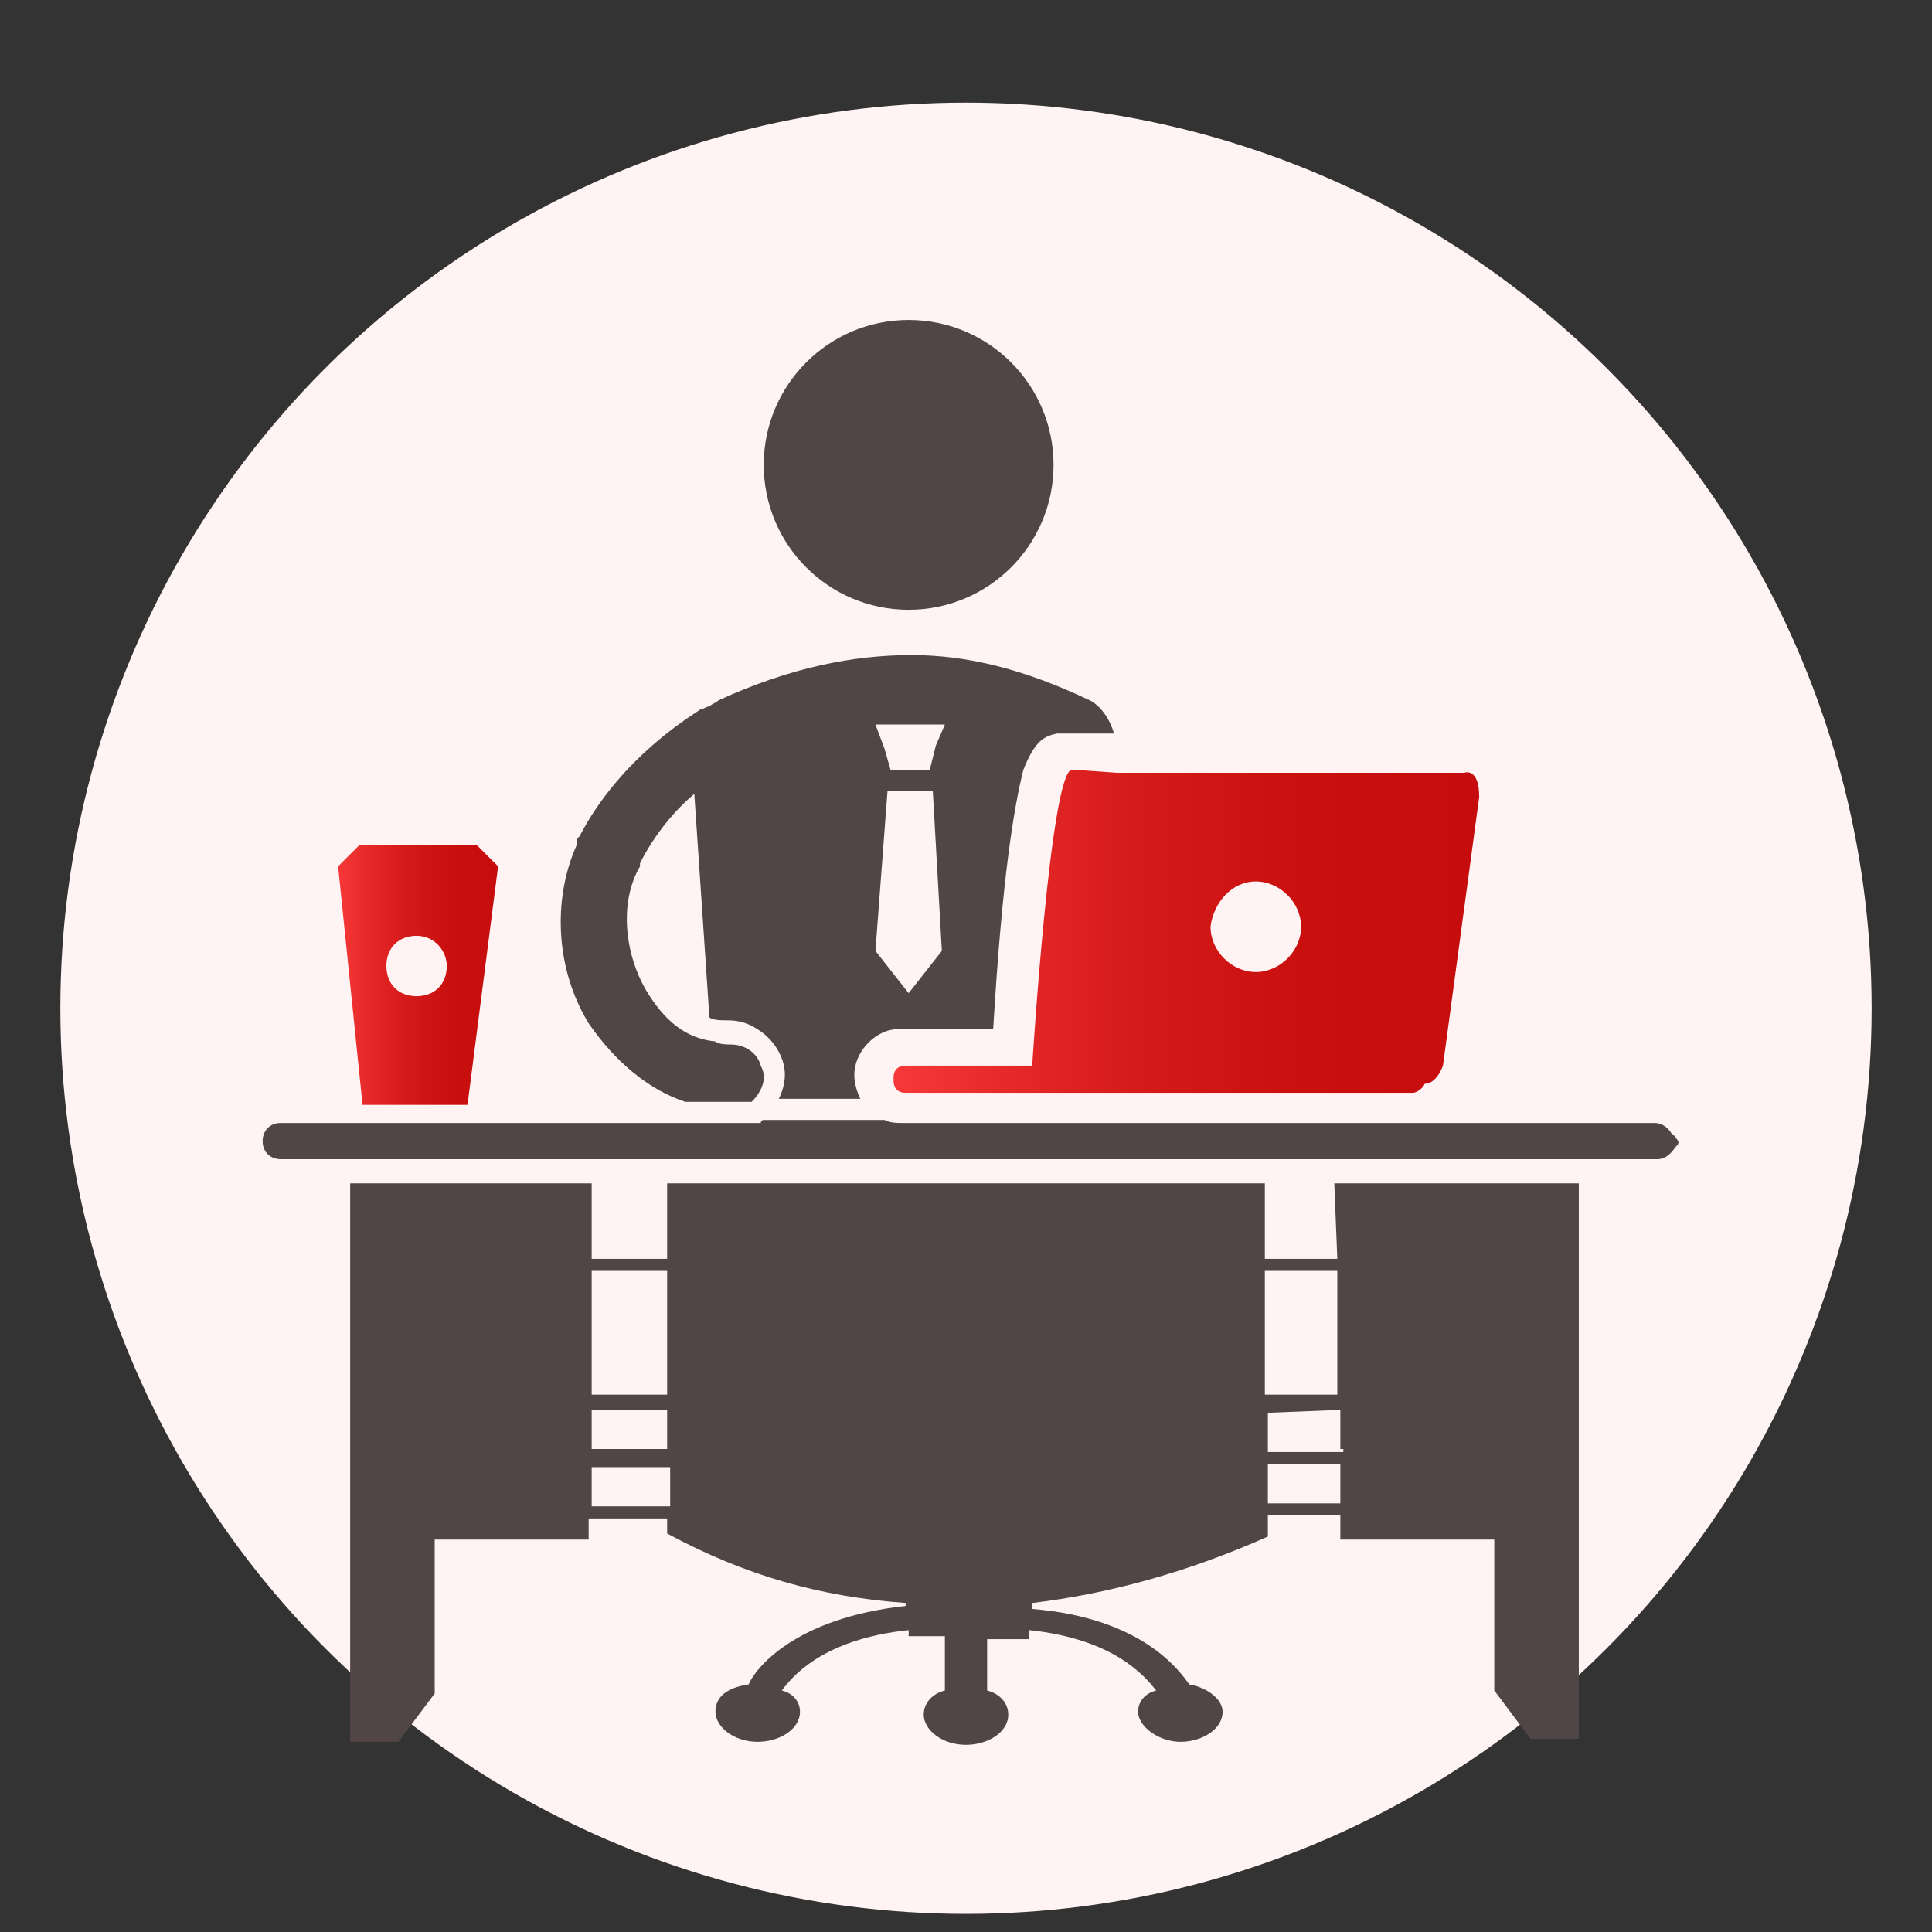 <?xml version="1.0" encoding="utf-8"?>
<!-- Generator: Adobe Illustrator 25.0.0, SVG Export Plug-In . SVG Version: 6.00 Build 0)  -->
<svg version="1.1" id="Layer_1" xmlns="http://www.w3.org/2000/svg" xmlns:xlink="http://www.w3.org/1999/xlink" x="0px" y="0px"
	 viewBox="0 0 64 64" style="enable-background:new 0 0 64 64;" xml:space="preserve">
<rect x="0" y="0" width="64" height="64" fill="#333333" stroke="none"/>
<style type="text/css">
	.st0{fill:#FFF3F3;}
	.st1{fill:#514545;}
	.st2{fill:url(#SVGID_1_);}
	.st3{fill:#F73939;}
	.st4{fill:url(#SVGID_2_);}
	.st5{fill:url(#SVGID_3_);}
</style>
<circle class="st0" cx="32" cy="33.4" r="30"/>
<circle class="st0" cx="-88.3" cy="-22" r="30"/>
<g>
	<path class="st1" d="M-94.8,9h-6.6c-4,0-8-1-8-7s0-9,3-13c1.2-1.6,2.6-2.4,4.1-3.3c0,0.1,0.1,0.1,0.1,0.2c0.5,1,1.4,1.5,2.5,1.5
		c0.9,0,1.8-0.4,2.6-0.8c0.6-0.3,1.3-0.6,1.7-0.6c0.3,0,1,0,1,2c-0.1,0.6-1.4,2.5-2.2,3.8c-1.9,2.8-3.8,5.6-3.8,8.2
		C-100.3,3.1-97.5,6.8-94.8,9z"/>
	<path class="st1" d="M-66.3-41.3c0,0.2,0,0.5-0.1,0.7c-0.4,1-1.8,3.6-5.9,3.6c0,0-3,0-3,2c0,0.9,0.8,2.5,1.6,4.7
		c-1.7,0.5-3.3,1.5-4.3,3.3c-1.2,2-1.2,4.3-1.2,6.4c0,2.5-0.1,4.1-1.3,5.1c-0.5,0.4-1.4,0.9-2.3,1.4c-1.3,0.7-2.9,1.6-4.5,2.8
		c0-0.2,0.1-0.4,0.1-0.6c0-5.2-3.8-8.3-6.9-8.9c0.3-0.4,0.6-0.7,0.9-1.1c3.9-5.2,5.7-10.4,6.5-13.4c0.3,0.3,0.8,0.4,1.5,0.4
		c2,0,8,0,5-8c1,6-2,7-4,7c-1.2,0-1.7-0.7-2.1-1.5c-0.3-0.5-0.5-1.1-0.9-1.5c-1-1-2,0-2-3s4-8,10-8s7,5,7,5c1.2,1.2,3.1,1.7,4.4,1.9
		C-67-43-66.3-42.3-66.3-41.3z"/>
	<path class="st1" d="M-111.3-11c-1.4,4.2,0.1,6.4,1.2,7.4c-0.2,1.6-0.2,3.5-0.2,5.6c0,0.5,0,0.9,0.1,1.3c-6.2-5-6.9-12.5-4.1-17.3
		c3-5,10-6,11-5C-103.3-19-109.3-17-111.3-11z"/>
</g>
<linearGradient id="SVGID_1_" gradientUnits="userSpaceOnUse" x1="-90.579" y1="9.412" x2="-56.651" y2="-26.102">
	<stop  offset="0" style="stop-color:#F73939"/>
	<stop  offset="0.161" style="stop-color:#E82B2B"/>
	<stop  offset="0.428" style="stop-color:#D51A1A"/>
	<stop  offset="0.704" style="stop-color:#CA0F0F"/>
	<stop  offset="1" style="stop-color:#C60C0C"/>
</linearGradient>
<path class="st2" d="M-78.3,2c0,0,2,2.8,2,7h6c0,0,0-3-3-3c0,0-1.4-2.5,0-6c1.4-3.5,5-3.4,5-9s-2-8-2-8s0-0.7,0.7-0.7
	c0.7,0,5.3,0.2,5.3-1.3s-2-2.6-2-4s0-3-3-3c0.7-0.7,1-3,1-3s-5.9-0.5-8,3s0.5,9.2-3,12c-3.5,2.8-18,6.8-11,23h12c0,0-0.2-3-3-3
	c0,0,3-2.1,3-7L-78.3,2L-78.3,2z"/>
<path class="st3" d="M-93,3.8c0.2,1.5,0.7,3.1,1.4,4.8c-2.7-1.2-6.8-5.5-6.8-8.7c0-3.7,6-9.6,6-12s-1-4-3-4s-4.3,2.4-5,1
	c-1.1-2.3,3-4,5-4s6,2.1,6,7c0,3.5-6,8.3-6,12C-95.3,2.5-93.9,3.4-93,3.8z"/>
<g>
	<linearGradient id="SVGID_2_" gradientUnits="userSpaceOnUse" x1="11.146" y1="32.319" x2="16.496" y2="32.319">
		<stop  offset="0" style="stop-color:#F73939"/>
		<stop  offset="0.161" style="stop-color:#E82B2B"/>
		<stop  offset="0.428" style="stop-color:#D51A1A"/>
		<stop  offset="0.704" style="stop-color:#CA0F0F"/>
		<stop  offset="1" style="stop-color:#C60C0C"/>
	</linearGradient>
	<path class="st4" d="M12,36.5v0.1h3.5v-0.1l1-7.8L15.8,28h-3.9l-0.7,0.7L12,36.5z M14.8,32c0,0.6-0.4,1-1,1s-1-0.4-1-1s0.4-1,1-1
		S14.8,31.5,14.8,32z"/>
	<path class="st1" d="M44.3,41.7h0.1v0.5v-0.5H44.3h-2.4v-2.5H22.1v2.5h-2.5v-2.5h-8v18.5h1.6l1.2-1.6V51h5.1v-0.7h2.6v0.5
		c2.6,1.4,5.1,2.1,7.9,2.3v0.1c-3.7,0.4-5,2.1-5.2,2.6c-0.7,0.1-1.1,0.4-1.1,0.9c0,0.5,0.6,1,1.4,1c0.7,0,1.4-0.4,1.4-1
		c0-0.3-0.2-0.6-0.6-0.7c0.3-0.4,1.3-1.7,4.2-2v0.2h1.2V56c-0.4,0.1-0.7,0.4-0.7,0.8c0,0.5,0.6,1,1.4,1c0.7,0,1.4-0.4,1.4-1
		c0-0.4-0.3-0.7-0.7-0.8v-1.7h1.4V54c2.8,0.3,3.8,1.5,4.2,2c-0.4,0.1-0.6,0.4-0.6,0.7c0,0.5,0.7,1,1.4,1c0.7,0,1.4-0.4,1.4-1
		c0-0.4-0.5-0.8-1.1-0.9c-0.3-0.4-1.5-2.2-5.2-2.5v-0.2c2.5-0.3,5.1-1,7.8-2.2v-0.7h2.4V51h5.1v5l1.2,1.6h1.6V39.2h-8.1L44.3,41.7z
		 M22.1,42.1v4.1h-2.5v-4.1H22.1z M22.1,46.7V48h-2.5v-1.3H22.1z M19.6,49.9v-1.3h2.6v1.3H19.6z M44.3,42.1v4.1h-2.4v-4.1H44.3z
		 M44.5,46.7h-0.1V48h0.1v0.5h-0.1v1.3h0.1v0.4v-0.4h-0.1H42v-1.3h2.4h0.1v-0.4h-0.1H42v-1.3L44.5,46.7L44.5,46.7v-0.5V46.7z"/>
	<linearGradient id="SVGID_3_" gradientUnits="userSpaceOnUse" x1="29.541" y1="30.853" x2="48.889" y2="30.853">
		<stop  offset="0" style="stop-color:#F73939"/>
		<stop  offset="0.161" style="stop-color:#E82B2B"/>
		<stop  offset="0.428" style="stop-color:#D51A1A"/>
		<stop  offset="0.704" style="stop-color:#CA0F0F"/>
		<stop  offset="1" style="stop-color:#C60C0C"/>
	</linearGradient>
	<path class="st5" d="M35.6,25.5h-0.1c-0.7,0.1-1.3,9.7-1.3,9.7v0.1h-4.2c-0.2,0-0.4,0.1-0.4,0.4v0.1c0,0.2,0.1,0.4,0.4,0.4h6.2
		h10.6c0.1,0,0.3-0.1,0.4-0.3c0.4,0,0.6-0.6,0.6-0.6l1.2-8.9c0-1-0.5-0.8-0.5-0.8H37L35.6,25.5L35.6,25.5z M41.6,29.2
		c0.8,0,1.5,0.7,1.5,1.5c0,0.8-0.7,1.5-1.5,1.5s-1.5-0.7-1.5-1.5C40.2,29.9,40.8,29.2,41.6,29.2z"/>
	<path class="st1" d="M22.7,36.5h1.4h0.8c0.2-0.2,0.4-0.5,0.4-0.8c0-0.1,0-0.2-0.1-0.4c-0.1-0.4-0.5-0.7-1-0.7c-0.1,0-0.4,0-0.5-0.1
		c-1-0.1-1.7-0.7-2.3-1.7c-0.7-1.2-0.9-2.9-0.2-4.1v-0.1c0.5-1,1.2-1.8,1.8-2.3l0.5,7.4c0.1,0.1,0.4,0.1,0.6,0.1
		c0.4,0,0.7,0.1,1,0.3c0.5,0.3,0.9,0.9,0.9,1.5c0,0.3-0.1,0.6-0.2,0.8h2.7c-0.1-0.2-0.2-0.5-0.2-0.8c0-0.7,0.6-1.4,1.3-1.5h0.2h3.1
		c0.3-5.1,0.7-7.4,1-8.6c0.4-1,0.7-1.1,1.1-1.2H35h0.1h1.8c-0.1-0.4-0.4-0.9-0.8-1.1c-2.1-1-4-1.5-5.9-1.5c-1.9,0-4,0.4-6.4,1.5
		c-0.1,0.1-0.2,0.1-0.3,0.2c-0.1,0-0.2,0.1-0.3,0.1c-0.1,0.1-2.6,1.5-4,4.2c-0.1,0.1-0.1,0.1-0.1,0.3c-0.8,1.8-0.7,4.1,0.4,5.9
		C20.4,35.2,21.5,36.1,22.7,36.5L22.7,36.5z M31,24.7l-0.2,0.8h-1.3l-0.2-0.7L29,24h2.3L31,24.7z M31.2,31.5l-1.1,1.4L29,31.5
		l0.4-5.3h1.5L31.2,31.5z"/>
	<circle class="st1" cx="30.1" cy="15.4" r="4.8"/>
	<path class="st1" d="M55.4,37.6c-0.1-0.2-0.3-0.4-0.6-0.4H29.9c-0.2,0-0.4,0-0.6-0.1h-4c-0.1,0-0.1,0.1-0.1,0.1h-2.6H9.3
		c-0.4,0-0.6,0.3-0.6,0.6c0,0.4,0.3,0.6,0.6,0.6h45.6c0.2,0,0.4-0.1,0.6-0.4c0.1-0.1,0.1-0.1,0.1-0.2C55.5,37.7,55.5,37.6,55.4,37.6
		z"/>
</g>
</svg>
